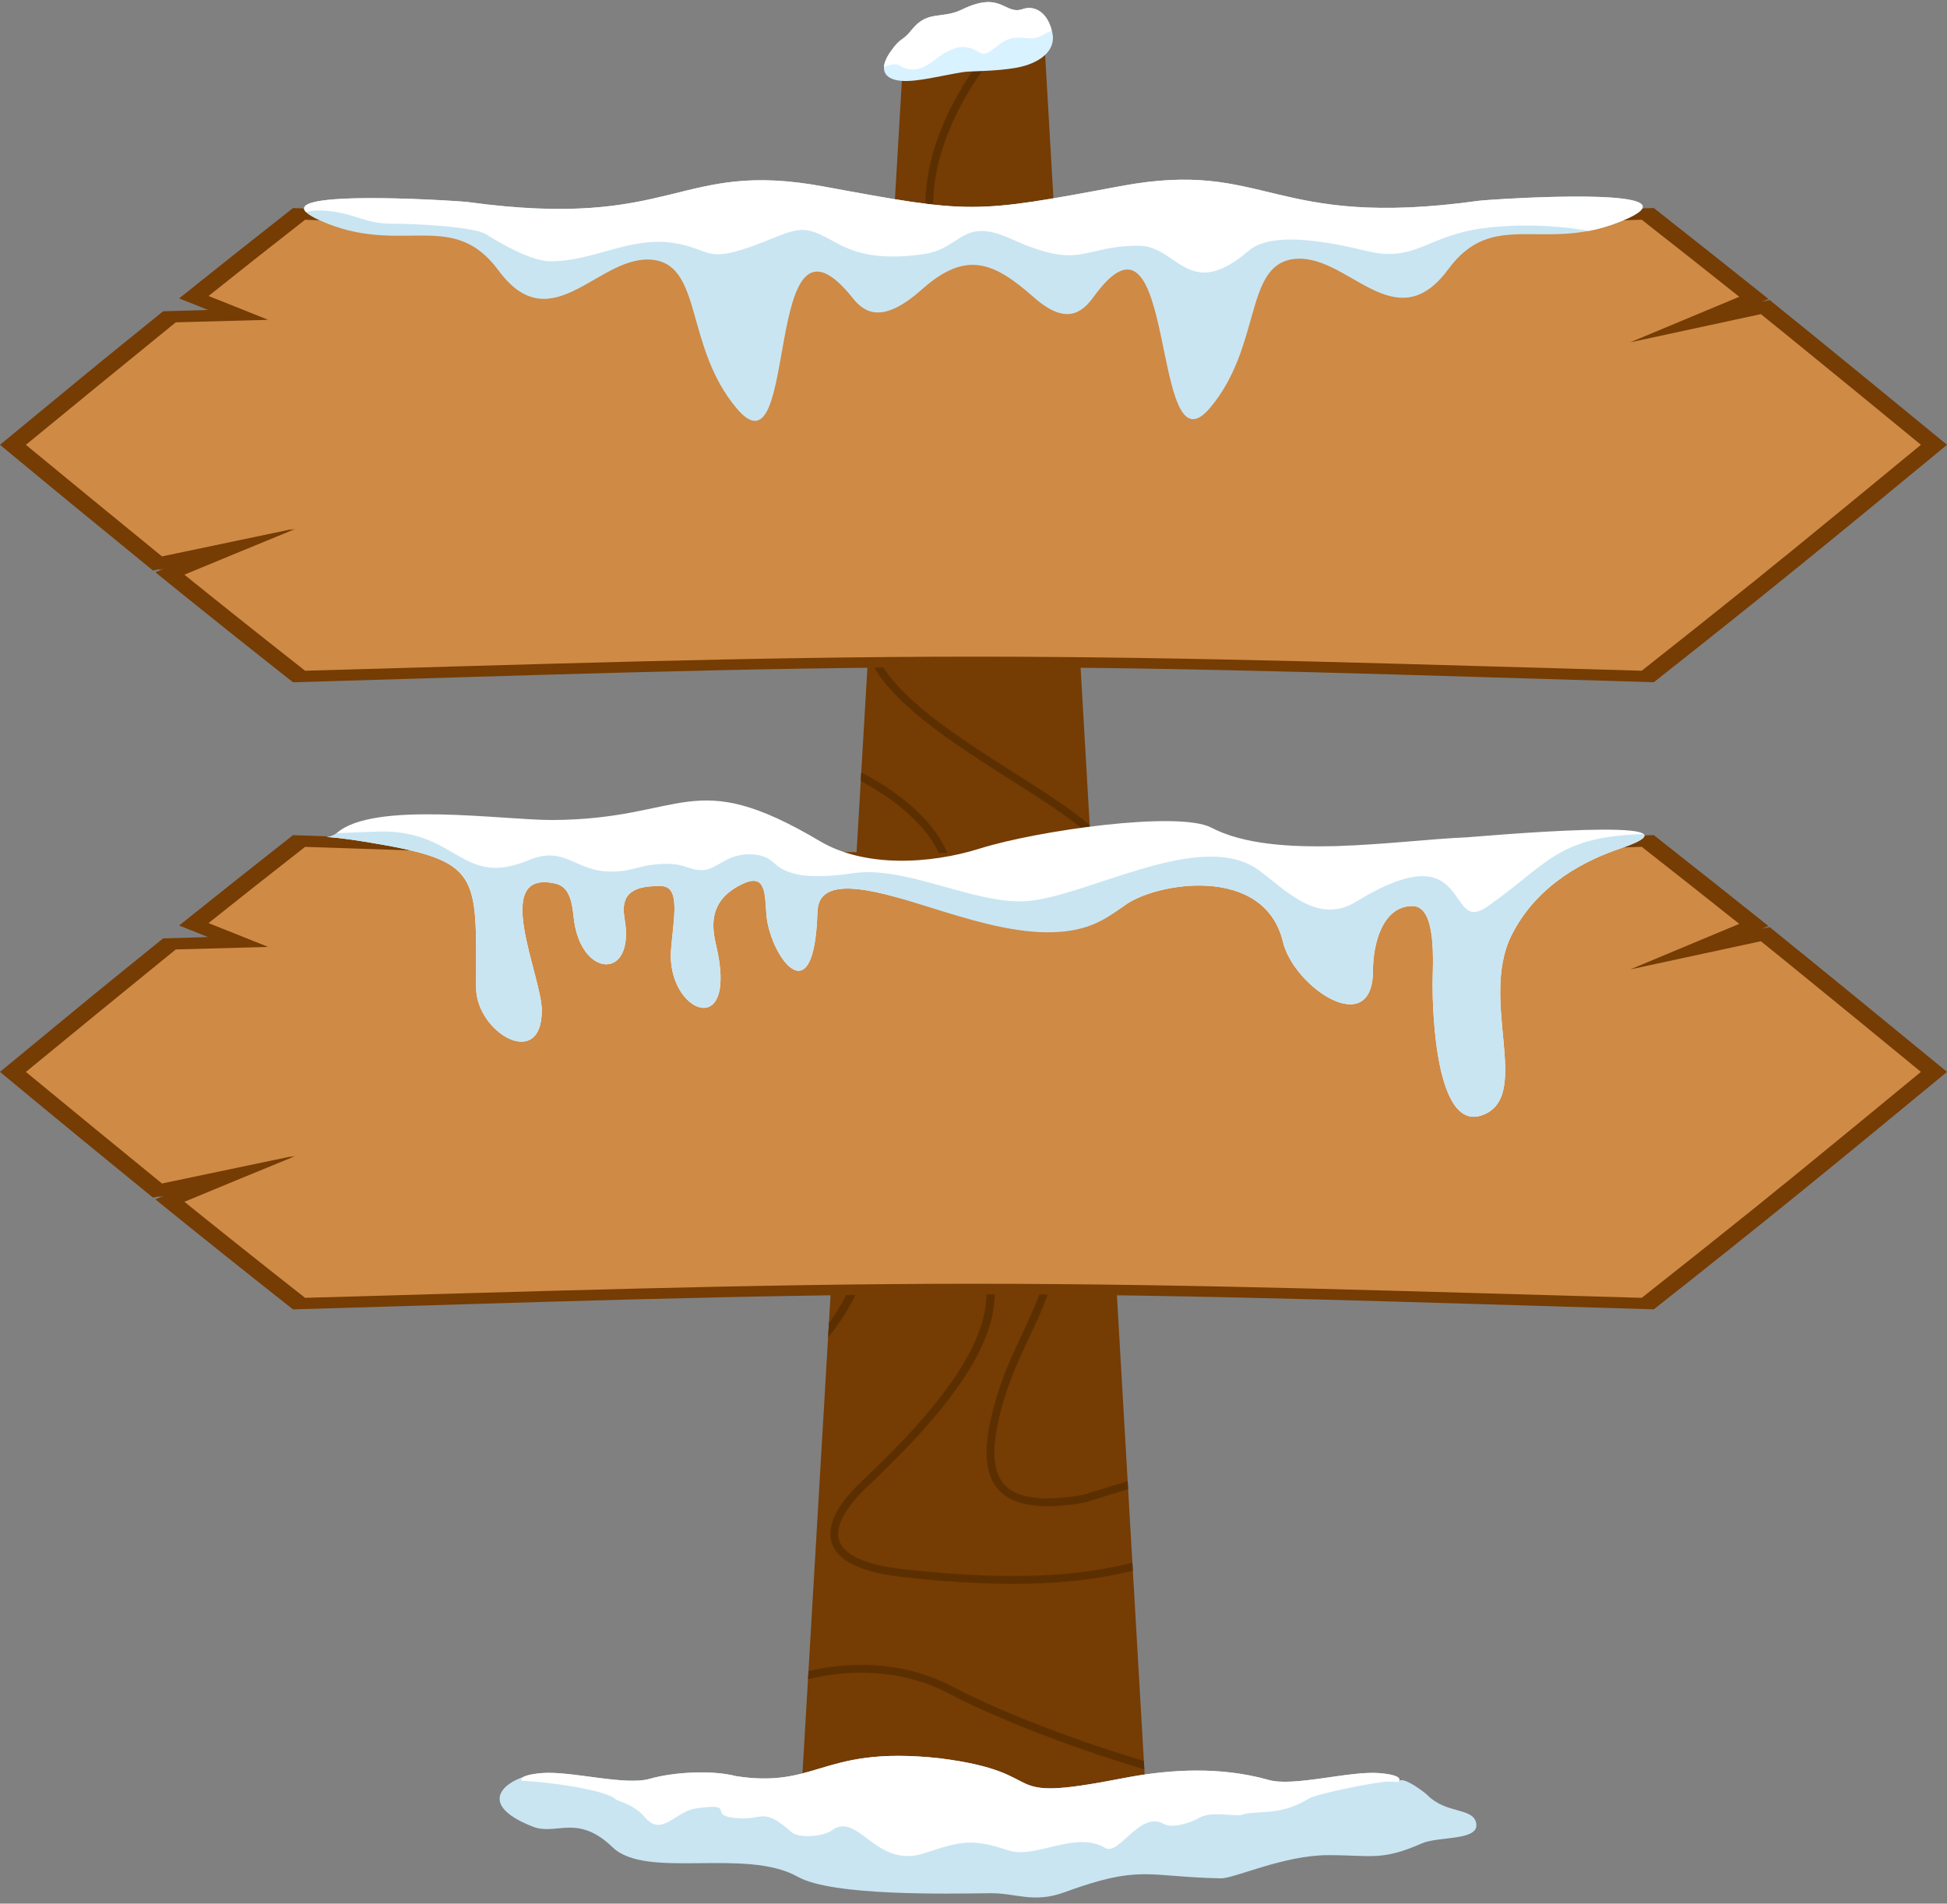 <?xml version="1.0" encoding="UTF-8"?>
<!DOCTYPE svg PUBLIC '-//W3C//DTD SVG 1.0//EN'
          'http://www.w3.org/TR/2001/REC-SVG-20010904/DTD/svg10.dtd'>
<svg clip-rule="evenodd" fill-rule="evenodd" height="2489.3" image-rendering="optimizeQuality" preserveAspectRatio="xMidYMid meet" shape-rendering="geometricPrecision" text-rendering="geometricPrecision" version="1.0" viewBox="227.1 258.0 2545.8 2489.3" width="2545.8" xmlns="http://www.w3.org/2000/svg" xmlns:xlink="http://www.w3.org/1999/xlink" zoomAndPan="magnify"
><rect x="227.1" y="258.0" width="2545.8" height="2489.3" fill="#808080" stroke="none"/><g
  ><g
    ><g id="change1_1"
      ><path d="M1592.64 312.32L1407.36 346.5 1272.61 2641.07 1727.39 2641.07z" fill="#753c04"
      /></g
      ><g id="change2_1"
      ><path d="M1532.05 323.5l-15.37 2.83c-2.82,3.62 -5.58,7.27 -8.29,10.95 -34.59,47.06 -59.75,99.48 -68.23,151.8 -8.54,52.72 -0.18,105.28 32.41,152.16 14.33,20.63 33.37,40.14 57.73,58.04 25.87,19.02 46.07,44.2 57.78,71.47 8.35,19.43 12.37,39.9 11.05,59.9 -1.31,19.88 -7.92,39.35 -20.84,56.92 -13.92,18.93 -35.19,35.72 -65.1,48.57 -81.98,35.22 -127.19,70.01 -146.56,103.97l-4.41 75.12 0.63 1.52c25.43,59.2 110.33,113.14 185.64,161 42.11,26.74 81.13,51.54 104.26,73.5l-0.82 -14.25c-24.43,-21.2 -59.98,-43.79 -97.94,-67.91 -74.06,-47.05 -157.55,-100.1 -181.73,-156.38 -22.29,-51.9 7.12,-107.93 144.98,-167.15 31.66,-13.61 54.33,-31.58 69.3,-51.95 14.13,-19.21 21.37,-40.54 22.81,-62.32 1.42,-21.65 -2.89,-43.72 -11.86,-64.59 -12.41,-28.89 -33.77,-55.55 -61.14,-75.67 -23.39,-17.19 -41.65,-35.89 -55.37,-55.63 -30.94,-44.52 -38.86,-94.52 -30.72,-144.72 8.2,-50.59 32.68,-101.5 66.38,-147.35 4.95,-6.73 10.09,-13.34 15.41,-19.83zm-178.81 944.59l-0.65 11.2c25.76,13.53 52.78,32.18 73.63,53.95 23.91,24.97 39.65,53.98 35.61,83.77 -0.96,7.08 -3.04,14.25 -6.41,21.42 -42.84,91.86 -55.85,191.52 -68.03,284.85 -13.38,102.52 -25.76,197.29 -76.42,264.6l-1.09 18.63c59.9,-69.45 73.21,-171.26 87.64,-281.91 12.07,-92.51 24.97,-191.31 67.18,-281.85 3.8,-8.16 6.17,-16.31 7.27,-24.37 4.52,-33.36 -12.47,-65.18 -38.38,-92.23 -22.78,-23.79 -52.52,-43.94 -80.35,-58.06zm-69 1175.07l-0.63 10.66c63.41,-15.56 129.91,-10.21 184.54,18.93 54.33,28.98 151.02,67.35 245.74,96.09l9.49 2.84 -0.63 -10.84 -5.9 -1.78c-94.11,-28.55 -190.08,-66.61 -243.9,-95.32 -56.03,-29.89 -123.87,-35.8 -188.71,-20.58zm424.11 -131.16l-0.6 -10.43c-65.71,16.18 -150.67,24.88 -297.89,8.67 -30.92,-3.4 -52.36,-9.45 -66.29,-17.29 -11.25,-6.33 -17.38,-13.75 -19.56,-21.79 -2.2,-8.09 -0.54,-17.14 3.82,-26.57 6.57,-14.21 19.13,-29.13 34,-43.1 213.66,-200.77 175.25,-274.03 133.35,-353.89 -29.51,-56.27 -60.83,-115.99 1.63,-231.01 14.51,-26.73 50.71,-62.27 87.27,-98.17 27.16,-26.68 54.52,-53.54 73.85,-77.77l-0.89 -15.4c-18.59,25.44 -49.49,55.79 -80.13,85.87 -37.1,36.43 -73.82,72.49 -89.07,100.59 -65.07,119.81 -32.45,182 -1.71,240.61 40.01,76.28 76.71,146.25 -131.31,341.71 -15.74,14.79 -29.12,30.76 -36.29,46.28 -5.33,11.54 -7.29,22.93 -4.41,33.53 2.89,10.65 10.57,20.23 24.44,28.04 15.07,8.48 37.8,14.97 70.18,18.53 147.55,16.25 233.32,7.72 299.61,-8.41zm-6.17 -106.64l-0.61 -10.47c-35.23,10.86 -58.35,17.97 -58.72,18.03 -58.65,10.08 -91.93,3.08 -106.35,-18.57 -14.67,-22.01 -10.95,-59.77 4.76,-110.55 8.71,-28.19 20.41,-53.09 31.53,-76.8 25.31,-53.91 47.79,-101.81 28.11,-169.33 -4.6,-15.78 -6.77,-33.25 -6.77,-51.55 0,-47.42 14.64,-100.04 39.41,-143.75 9.69,-17.1 20.91,-32.81 33.38,-46.29l-0.8 -13.83c-15.75,15.52 -29.73,34.34 -41.47,55.07 -25.62,45.22 -40.78,99.68 -40.78,148.8 0,19.15 2.32,37.58 7.22,54.4 18.6,63.82 -3.11,110.08 -27.55,162.15 -11.28,24.03 -23.14,49.29 -32.05,78.12 -16.62,53.71 -20.15,94.27 -3.53,119.21 16.85,25.29 53.41,33.87 116.61,23.01 0.43,-0.07 23.05,-7 57.61,-17.65z" fill="#5c2f01"
      /></g
      ><g id="change1_2"
      ><path d="M441.18 1001.71c-2.54,0.63 -5.09,1.13 -7.64,1.64 1.02,-0.38 2.04,-0.82 3.06,-1.26 -3.31,0.63 -6.37,1.26 -9.43,1.96 -33.35,-27.19 -66.67,-54.38 -100.05,-81.8 -33.32,-27.38 -66.7,-54.99 -100.04,-82.62 35.38,-29.21 71,-58.49 106.41,-87.68 35.35,-29.15 71.28,-58.03 106.93,-86.92 17.82,-0.5 35.63,-1.07 53.72,-1.51 0,0 0,0 0,-0.06 1.52,-0.07 3.31,-0.07 5.08,-0.13 -12.73,-5 -25.46,-10.05 -37.93,-15.11 49.65,-39.76 99.29,-79.15 148.93,-118.14 296.34,9.92 593.09,23.42 889.52,23.38 296.44,-0.03 593.19,-13.46 889.78,-23.45 49.89,39.26 99.79,78.89 149.95,118.91 -3.06,1.19 -5.86,2.33 -8.65,3.54 3.3,-0.7 6.61,-1.4 10.18,-2.15 38.44,31.23 77.42,62.63 115.83,94.18 38.47,31.6 77.39,63.41 116.09,95.14 -63.9,52.72 -127.64,105.3 -191.7,157.34 -63.73,51.76 -127.81,102.78 -191.7,153.16 -296.59,-8.47 -593.37,-19.75 -889.78,-19.72 -296.4,0.03 -593.18,11.31 -889.52,19.78 -60.08,-47.34 -120.16,-95.32 -179.99,-143.87 3.57,-1.58 7.13,-3.03 10.95,-4.61z" fill="#753c04"
      /></g
      ><g id="change3_1"
      ><path d="M2556.27 690.38c60.85,49.43 121.7,99.25 182.54,149.25 -58.3,48.1 -116.6,95.96 -174.9,143.55 -2.55,1.96 -5.09,3.99 -7.64,6.07 -11.71,9.55 -23.42,19.03 -35.13,28.51 -49.14,39.45 -98.27,78.64 -147.4,117.33 -291.51,-7.97 -582.7,-18.43 -874,-18.4 -291.31,0.03 -582.49,10.43 -873.74,18.4 -52.7,-41.41 -105.39,-83.32 -157.83,-125.61 48.37,-20.04 96.73,-40.01 145.11,-59.8 -2.55,0.51 -5.09,1.02 -7.39,1.52 1.02,-0.38 2.04,-0.82 3.06,-1.26 -56.77,11.88 -113.55,23.7 -170.06,35.65 -59.32,-48.36 -118.64,-97.03 -177.96,-145.9 60.84,-49.93 121.7,-99.81 182.54,-149.24 4.33,-3.61 8.91,-7.27 13.49,-10.94 38.7,-1.08 77.39,-2.15 116.34,-3.16 0,0 0,0 0,-0.06 1.28,-0.07 2.81,-0.07 4.34,-0.13 -25.97,-10.37 -51.94,-20.67 -77.9,-31.1 42,-33.51 84.01,-66.75 126.26,-99.69 291.25,9.42 582.41,21.97 873.74,21.94 291.34,-0.03 582.49,-12.58 874,-22 42.51,33.31 85.03,66.88 127.54,100.76 -47.61,19.91 -95.21,39.76 -142.57,59.55 56.77,-12.26 113.8,-24.53 170.83,-36.86 8.91,7.21 17.82,14.42 26.73,21.62z" fill="#cf8a45"
      /></g
      ><g id="change1_3"
      ><path d="M441.18 1821.74c-2.54,0.63 -5.09,1.14 -7.64,1.64 1.02,-0.38 2.04,-0.82 3.06,-1.26 -3.31,0.63 -6.37,1.26 -9.43,1.96 -33.35,-27.18 -66.67,-54.37 -100.05,-81.8 -33.32,-27.38 -66.7,-54.99 -100.04,-82.62 35.38,-29.2 71,-58.48 106.41,-87.68 35.35,-29.14 71.28,-58.03 106.93,-86.91 17.82,-0.51 35.63,-1.08 53.72,-1.52 0,0 0,0 0,-0.06 1.52,-0.07 3.31,-0.07 5.08,-0.13 -12.73,-4.99 -25.46,-10.05 -37.93,-15.1 49.65,-39.77 99.29,-79.15 148.93,-118.15 296.34,9.92 593.09,23.42 889.52,23.39 296.44,-0.04 593.19,-13.47 889.78,-23.46 49.89,39.26 99.79,78.89 149.95,118.91 -3.06,1.2 -5.86,2.33 -8.65,3.54 3.3,-0.7 6.61,-1.4 10.18,-2.15 38.44,31.23 77.42,62.63 115.83,94.18 38.47,31.6 77.39,63.41 116.09,95.14 -63.9,52.72 -127.64,105.31 -191.7,157.34 -63.73,51.76 -127.81,102.78 -191.7,153.16 -296.59,-8.47 -593.37,-19.75 -889.78,-19.72 -296.4,0.03 -593.18,11.32 -889.52,19.79 -60.08,-47.35 -120.16,-95.33 -179.99,-143.88 3.57,-1.57 7.13,-3.03 10.95,-4.61z" fill="#753c04"
      /></g
      ><g id="change3_2"
      ><path d="M2556.27 1510.41c60.85,49.44 121.7,99.25 182.54,149.25 -58.3,48.11 -116.6,95.96 -174.9,143.56 -2.55,1.96 -5.09,3.98 -7.64,6.07 -11.71,9.54 -23.42,19.02 -35.13,28.51 -49.14,39.44 -98.27,78.63 -147.4,117.32 -291.51,-7.97 -582.7,-18.43 -874,-18.4 -291.31,0.04 -582.49,10.43 -873.74,18.4 -52.7,-41.41 -105.39,-83.32 -157.83,-125.61 48.37,-20.03 96.73,-40.01 145.11,-59.8 -2.55,0.51 -5.09,1.02 -7.39,1.52 1.02,-0.38 2.04,-0.82 3.06,-1.26 -56.77,11.88 -113.55,23.7 -170.06,35.65 -59.32,-48.36 -118.64,-97.03 -177.96,-145.9 60.84,-49.93 121.7,-99.81 182.54,-149.24 4.33,-3.6 8.91,-7.27 13.49,-10.94 38.7,-1.08 77.39,-2.15 116.34,-3.16 0,0 0,0 0,-0.06 1.28,-0.07 2.81,-0.07 4.34,-0.13 -25.97,-10.37 -51.94,-20.67 -77.9,-31.1 42,-33.5 84.01,-66.75 126.26,-99.68 291.25,9.41 582.41,21.96 873.74,21.93 291.34,-0.03 582.49,-12.58 874,-22 42.51,33.31 85.03,66.88 127.54,100.76 -47.61,19.91 -95.21,39.76 -142.57,59.55 56.77,-12.26 113.8,-24.53 170.83,-36.85 8.91,7.2 17.82,14.41 26.73,21.61z" fill="#cf8a45"
      /></g
      ><g
      ><g id="change4_1"
        ><path d="M923.92 2646.7c30.78,11.99 57.99,-17.53 104.26,26.98 44.11,42.43 173.69,0 242.35,38.64 45.02,25.33 196.69,22.06 251.24,21.36 33.26,-0.42 56.6,13.61 97.09,-1.21 99.97,-36.58 106.82,-20.27 204.45,-18.21 17.53,0.37 82.34,-30.35 140.43,-30.35 57.39,0 69.53,7.8 122.28,-15.29 22.81,-10 77.27,-2.82 71.07,-27.51 -4.86,-19.37 -39.1,-11.27 -63.17,-35.31 -4.67,-4.67 -31.21,-24.61 -37.39,-19.07 2.09,-4.52 -4.56,-8.25 -25.54,-10.09 -38.56,-3.39 -113.01,18.51 -145.53,8.79 -63.52,-17.89 -128.34,-13.16 -179.67,-4.03 -3.6,0.64 -7.13,1.3 -10.59,1.97 -174.33,34.09 -84.93,-6.48 -239.27,-26.12 -82.67,-9.06 -122.29,2.94 -157.75,13.56 -30.83,9.23 -58.51,17.43 -108.62,9.79 -30.64,-8.07 -80.65,-5.59 -112.41,3.35 -32.53,9.73 -103.84,-10.7 -142.4,-7.31 -42.47,3.72 -92.07,38.38 -10.83,70.06z" fill="#c9e5f2"
        /></g
        ><g id="change5_2"
        ><path d="M1314.81 2651.5c34.92,-25.47 57.16,51.13 121.31,29.77 47.69,-15.87 62.39,-19.33 109.39,-3.58 35.29,11.82 88.08,-26.46 126.86,-3.15 17.69,10.64 45.6,-49.38 76.42,-31.44 10.93,6.37 35.1,-1.45 45.82,-7.71 15.82,-9.24 41.15,-2.52 55.53,-3.87 15.63,-7.14 49.9,2.74 87.84,-21.41 10.28,-6.55 90.63,-22.41 104.02,-22.41 4.6,0 9.05,0.25 13.58,0.49 4.28,-5.16 -1.39,-9.52 -24.59,-11.55 -38.56,-3.39 -113.01,18.51 -145.53,8.79 -63.52,-17.89 -128.34,-13.16 -179.67,-4.03 -3.6,0.64 -7.13,1.3 -10.59,1.97 -174.33,34.09 -84.93,-6.48 -239.27,-26.12 -82.67,-9.06 -122.29,2.94 -157.75,13.56 -30.83,9.23 -58.51,17.43 -108.62,9.79 -30.64,-8.07 -80.65,-5.59 -112.41,3.35 -32.53,9.73 -103.84,-10.7 -142.4,-7.31 -20.94,1.83 -27.6,5.56 -25.55,10.07 31.56,0.75 110.55,11.92 122.66,23.97 3.04,3.03 22.98,5.56 39.03,24.34 21.44,25.13 39.53,-8.34 66.02,-12.17 58.36,-8.44 9,11.09 59.13,12.96 28.44,1.06 29.9,-13.99 65.47,17.63 10.28,9.13 42.27,6.1 53.3,-1.94z" fill="#fff"
        /></g
      ></g
      ><g
      ><g id="change6_1"
        ><path d="M1603.15 301.21c-3.15,-14.82 -9.54,-23.86 -16.69,-28.6 -7.15,-4.75 -15.14,-5.16 -21.96,-2.78 -12.28,4.29 -19.37,-2.21 -29.79,-6.22 -10.36,-3.99 -24.14,-5.58 -49.85,6.9 -13.1,6.35 -24.03,6.53 -34.38,8.19 -10.37,1.66 -20.35,4.61 -31.07,18.05 -13.4,16.81 -13.7,8.49 -27.88,28.79 -16.96,24.28 -7.09,36.32 13.75,38.13 20.83,1.82 52.64,-6.88 81.25,-11.41 10.23,-1.62 42.2,-0.67 70.11,-5.8 27.99,-5.16 51.66,-20.99 46.51,-45.25z" fill="#d9f2ff"
        /></g
        ><g id="change5_1"
        ><path d="M1602.39 298c-3.35,-12.93 -9.31,-21 -15.93,-25.39 -7.15,-4.75 -15.14,-5.16 -21.96,-2.78 -12.28,4.29 -19.36,-2.21 -29.79,-6.22 -10.36,-3.99 -24.14,-5.58 -49.86,6.9 -13.09,6.35 -24.02,6.53 -34.37,8.19 -10.37,1.66 -20.35,4.61 -31.07,18.05 -13.4,16.81 -13.7,8.49 -27.88,28.79 -5.59,8.01 -8.26,14.68 -8.59,20.09 8.29,-3.11 16.04,-4.8 19.53,-2.56 27.16,17.43 45.67,-8.79 61.67,-16.9 15.91,-8.06 26.59,-9.74 42.83,-0.1 15.77,9.35 23.62,-17.42 48.73,-18.79 14.98,-0.82 21.04,4.35 34.9,-3.59 2.55,-1.47 7.01,-3.77 11.79,-5.69z" fill="#fff"
        /></g
      ></g
      ><g
      ><g id="change5_4"
        ><path d="M849.63 1549.26c0,59.12 85.9,109.14 85.9,30.05 0,-45.35 -67.57,-185.45 17.98,-165.82 18.04,4.14 21.55,23.51 23.74,44.26 8.38,79.39 80.23,82.88 66.71,2.84 -3.91,-23.12 -1.79,-45.31 48.09,-43.86 25.36,0.73 15.57,43.28 12.48,83.14 -6.4,82.41 89.34,121.52 58.69,-6.91 -6.66,-27.9 -6.69,-57.58 31.52,-77.53 32.67,-17.05 32.5,7.69 34.37,37.16 3.36,52.83 62.59,138.75 66.78,-1.39 0.72,-24.36 16.38,-41.96 89.33,-23.66 92.96,23.3 230.64,74.59 312.96,14.07 40.15,-29.5 181.97,-53.75 206.47,48.1 14.3,59.42 117.7,129 117.7,37.03 0,-33.05 11.81,-83.79 51.43,-83.98 33.05,-0.15 26.49,77.17 26.49,103.39 0,30.81 3.67,192.92 65.24,170.02 65.84,-24.49 -4.74,-149.76 37.96,-235.1 34.56,-69.08 101.07,-99.58 142.02,-113.44 132.58,-44.87 -191.27,-15.06 -200.76,-14.68 -91.63,3.72 -250.62,30.85 -333.63,-12.64 -42.94,-22.5 -227.83,3.76 -302.19,27.12 -66.48,20.89 -151.4,25.11 -209.77,-9.52 -168.43,-99.92 -174.94,-28.44 -349.62,-27.62 -64.68,0.3 -234.46,-25.49 -282.21,17.21 -11.85,10.59 -36.8,-0.95 40.81,11.81 149.69,24.61 141.51,41.09 141.51,189.95z" fill="#fff"
        /></g
        ><g id="change4_3"
        ><path d="M2073.78 1442.77c33.06,-0.16 26.49,77.16 26.49,103.38 0,30.81 3.67,192.92 65.24,170.02 65.84,-24.49 -4.74,-149.76 37.96,-235.1 34.56,-69.07 101.07,-99.58 142.02,-113.44 19.3,-6.53 28.93,-11.48 31.26,-15.17 0.91,-1.44 0.71,-2.69 -0.46,-3.76 -113.84,3.05 -126.18,40.31 -204.55,94.89 -55.35,38.54 -17.67,-100.78 -171.53,-6.43 -48.1,29.49 -87.66,-10.93 -125.05,-39.73 -77.67,-59.83 -234.26,38.89 -313.41,39.25 -68.16,0.32 -152.64,-46.8 -219.12,-36.81 -28.05,4.22 -55.86,5.45 -73.29,1.47 -35.51,-8.11 -26.42,-22.95 -56.33,-25.89 -34.56,-3.39 -47.24,19.56 -66.77,20.25 -18.82,0.67 -22.15,-8.19 -46.84,-8.08 -36.76,0.18 -41.62,9.97 -72.8,10.12 -48.07,0.22 -60.26,-34.86 -108.3,-14.92 -87.48,36.28 -92.04,-37.99 -192.17,-37.52 -6.33,0.03 -58.8,2.2 -58.82,2.2 -7.39,6.61 -19.89,4.6 -9.38,5.25 6.33,0.4 21.01,1.76 50.2,6.56 149.68,24.61 141.5,41.09 141.5,189.95 0,59.12 85.9,109.14 85.9,30.05 0,-45.35 -67.56,-185.45 17.98,-165.82 18.04,4.14 21.55,23.51 23.74,44.26 8.38,79.39 80.23,82.88 66.71,2.84 -3.91,-23.12 -1.79,-45.31 48.09,-43.86 25.36,0.73 15.58,43.28 12.48,83.14 -6.4,82.41 89.34,121.51 58.68,-6.91 -6.65,-27.9 -6.68,-57.58 31.53,-77.52 32.67,-17.06 32.5,7.68 34.37,37.15 3.36,52.82 62.59,138.75 66.78,-1.39 0.73,-24.36 16.38,-41.96 89.33,-23.67 75.8,19.01 184.82,68.67 264.52,41.83 18.04,-6.07 33.25,-16.58 48.44,-27.75 40.14,-29.5 181.96,-53.75 206.47,48.1 14.3,59.42 117.7,129 117.7,37.03 0,-33.05 11.81,-83.79 51.43,-83.97z" fill="#c9e5f2"
        /></g
      ></g
      ><g
      ><g id="change4_2"
        ><path d="M655.31 550.44c100.42,39.68 164.92,-18.36 223.59,61.18 70.68,95.8 133.19,-25.07 204.51,-13.47 61.89,10.08 40.08,114.71 107.05,194.03 83.56,98.98 31.39,-295.64 152.02,-143.92 16.31,20.5 40.44,32.35 90.23,-11.93 57,-50.71 93.21,-36.46 145.98,10.28 41.78,37 62.84,21.02 78.58,-0.69 110.31,-152.09 72.88,239.4 152.01,145.47 66.96,-79.49 45.15,-184.06 107.04,-194.29 71.32,-11.79 133.84,108.92 204.5,12.94 58.68,-79.69 123.18,-21.81 223.6,-61.74 124.89,-49.65 -171.5,-29.45 -183,-27.85 -274.31,38.22 -276.61,-55.11 -469.26,-19.05 -192.84,36.09 -195.07,36.09 -387.92,0.49 -192.64,-35.56 -191.63,57.77 -465.92,20.24 -11.52,-1.57 -307.9,-21.02 -183.01,28.31z" fill="#c9e5f2"
        /></g
        ><g id="change5_3"
        ><path d="M642.18 533.22c44.98,-0.06 58.86,18.01 99.96,17.35 19.08,-0.29 103.61,3.34 119.85,13.44 20.96,13.01 60,35.68 85.05,35.64 57.5,-0.07 102.83,-32.73 160.88,-23.94 54.2,8.22 36.87,32.18 132.49,-7.3 37.41,-15.45 44.6,-12.21 80.3,7.18 20.08,10.91 50.77,23.86 113.67,14.78 50.94,-7.35 49.86,-49.29 114.22,-20.24 94.1,42.48 91.2,9.28 167.23,9.19 51.28,-0.07 65.01,74.38 144.26,6.36 32.05,-27.5 114.25,-9 153.52,0.43 64.9,15.59 78.13,-19.79 152.97,-29.72 46.41,-6.14 99.18,-3.59 137.77,3.56 12.71,-2.4 26.04,-6.07 40.06,-11.65 15.46,-6.14 24.46,-11.22 28.35,-15.38 2.76,-2.95 2.95,-5.45 1.08,-7.55 -0.01,-0.02 -0.02,-0.03 -0.03,-0.04 -17.15,-18.97 -203.32,-6.14 -212.4,-4.88 -274.3,38.22 -276.6,-55.1 -469.25,-19.05 -192.84,36.09 -195.07,36.09 -387.92,0.5 -192.65,-35.57 -191.63,57.76 -465.92,20.23 -9.67,-1.32 -220.46,-15.27 -213.49,9.58 0.31,1.08 1.02,2.23 2.17,3.46 0.23,-0.04 0.44,-0.08 0.65,-0.12 5.04,-0.93 10.19,-1.82 14.53,-1.83z" fill="#fff"
        /></g
      ></g
    ></g
  ></g
></svg
>
